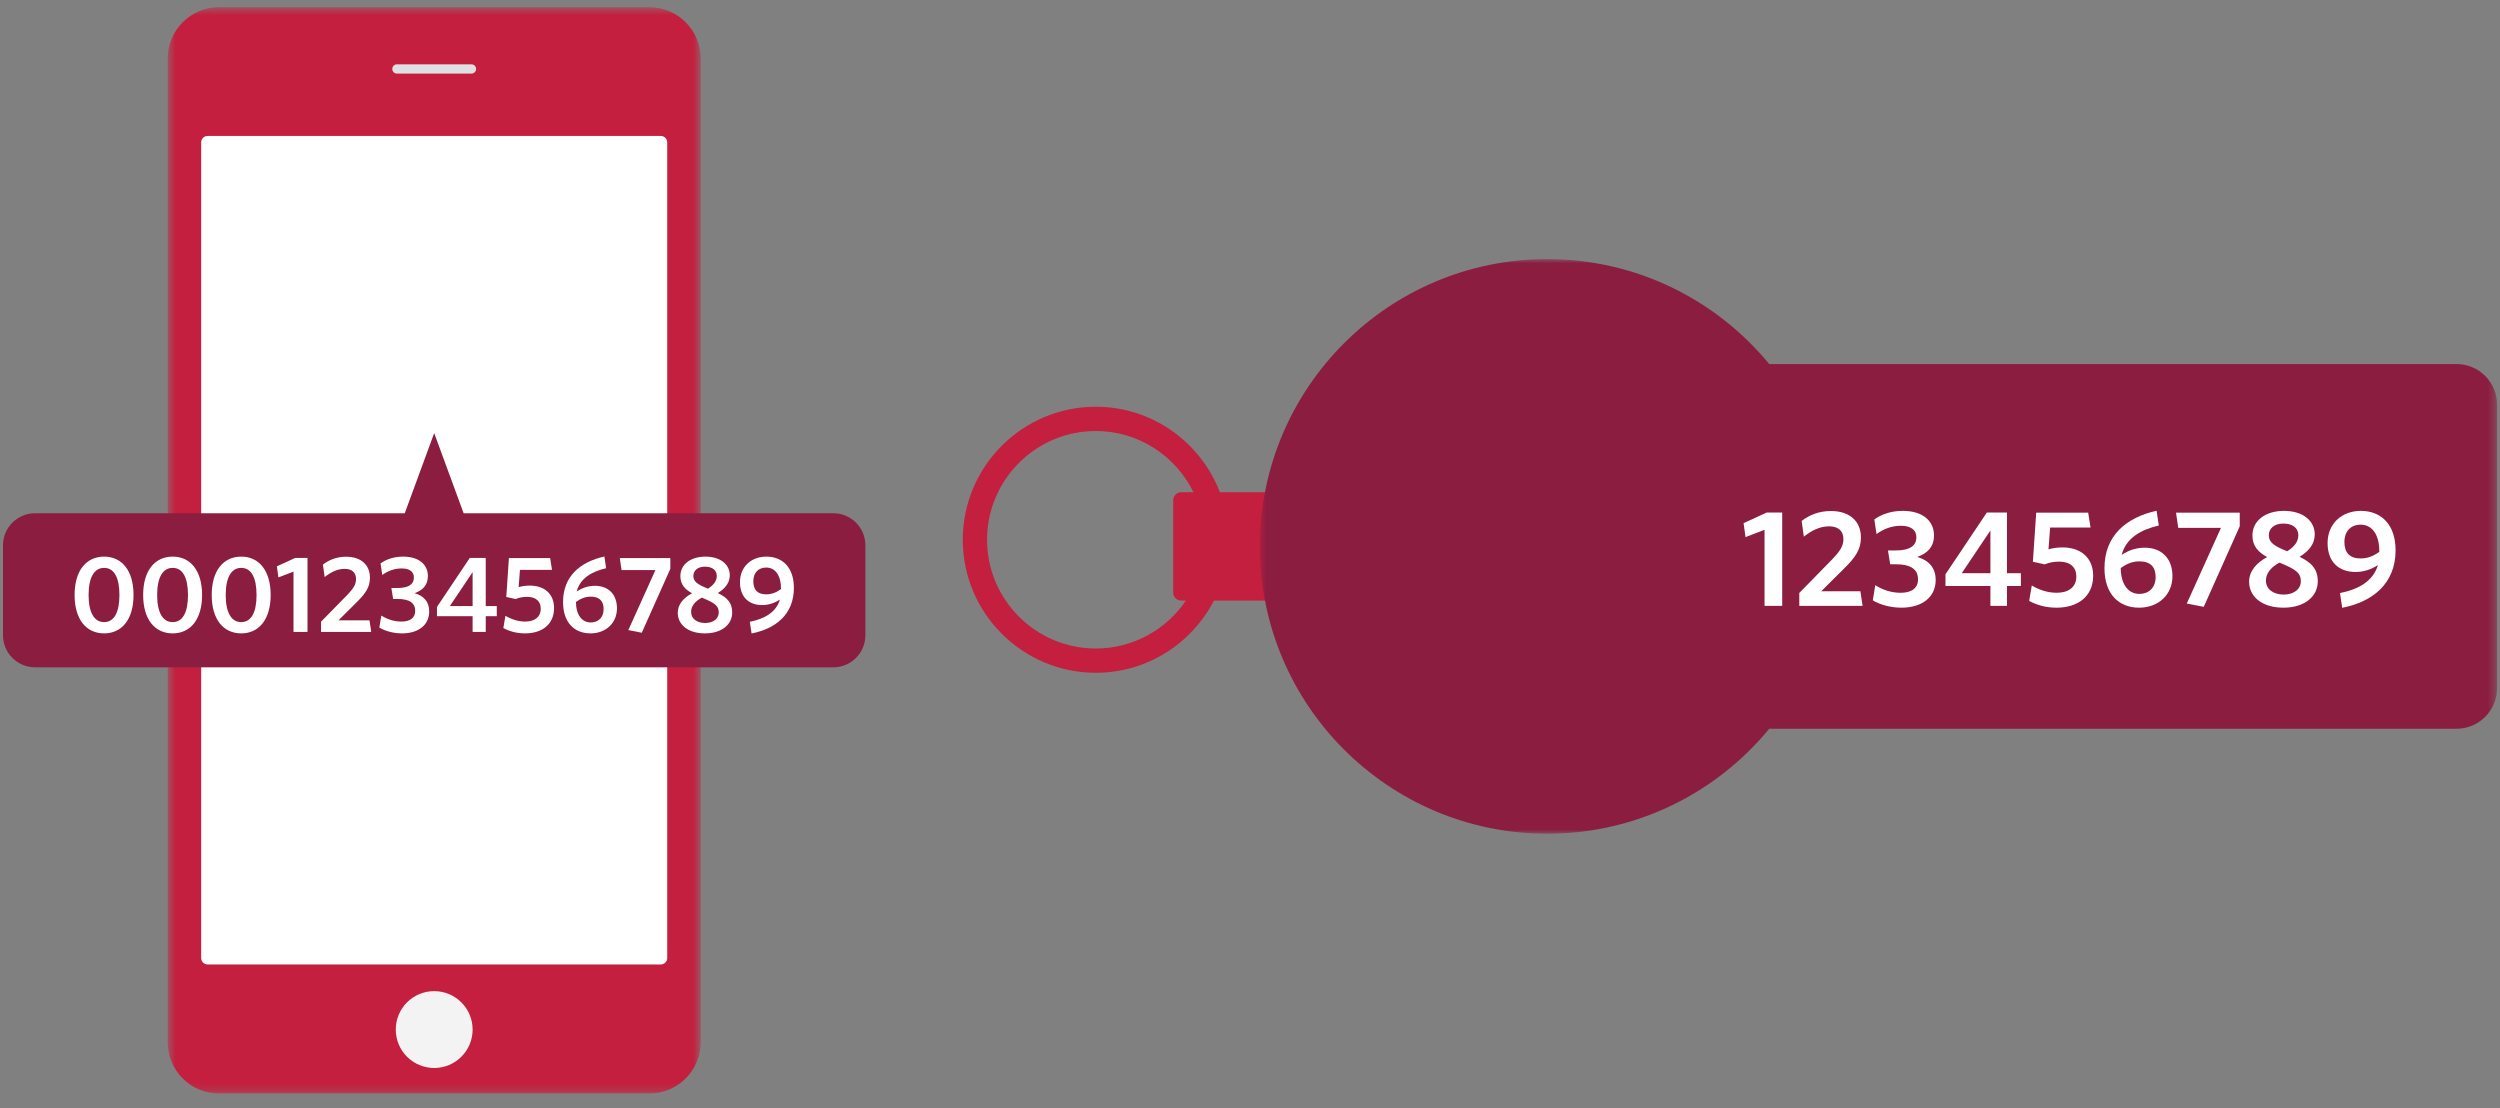 <?xml version="1.0" encoding="UTF-8"?>
<svg width="309px" height="137px" viewBox="0 0 309 137" version="1.1" xmlns="http://www.w3.org/2000/svg" xmlns:xlink="http://www.w3.org/1999/xlink">
    <rect x="0" y="0" width="309" height="137" fill="#808080" stroke="none"/>
    <title>Token_serial</title>
    <defs>
        <polygon id="path-1" points="0.721 0.976 153.63 0.976 153.63 72 0.721 72"></polygon>
        <polygon id="path-3" points="0.533 0.543 66.409 0.543 66.409 134.805 0.533 134.805"></polygon>
    </defs>
    <g id="New-PIN" stroke="none" stroke-width="1" fill="none" fill-rule="evenodd">
        <g id="Token_serial">
            <g id="Group-24" transform="translate(119, 31.024)">
                <path d="M16.441,49.132 C9.03,49.132 3,43.102 3,35.691 C3,28.279 9.03,22.249 16.441,22.249 C21.742,22.249 26.323,25.342 28.509,29.811 L27.008,29.811 C26.456,29.811 26.008,30.258 26.008,30.811 L26.008,42.213 C26.008,42.766 26.456,43.213 27.008,43.213 L27.574,43.213 C25.155,46.781 21.067,49.132 16.441,49.132 M38.411,29.811 L31.777,29.811 C29.404,23.645 23.433,19.249 16.441,19.249 C7.376,19.249 0,26.625 0,35.691 C0,44.756 7.376,52.132 16.441,52.132 C22.795,52.132 28.307,48.502 31.044,43.213 L38.411,43.213 C38.962,43.213 39.411,42.766 39.411,42.213 L39.411,30.811 C39.411,30.258 38.962,29.811 38.411,29.811" id="Fill-1" fill="#C41F3E"></path>
                <g id="Group-5" transform="translate(36, 0.024)">
                    <mask id="mask-2" fill="white">
                        <use xlink:href="#path-1"></use>
                    </mask>
                    <g id="Clip-4"></g>
                    <path d="M148.63,13.951 L63.677,13.951 C57.164,6.029 47.289,0.976 36.233,0.976 C16.62,0.976 0.721,16.875 0.721,36.488 C0.721,56.101 16.62,72 36.233,72 C47.289,72 57.164,66.947 63.677,59.025 L148.63,59.025 C151.391,59.025 153.63,56.787 153.63,54.025 L153.63,18.951 C153.63,16.189 151.391,13.951 148.63,13.951" id="Fill-3" fill="#8B1D41" mask="url(#mask-2)"></path>
                </g>
                <polygon id="Fill-6" fill="#FFFFFF" points="99.098 43.864 99.098 34.456 96.745 35.359 96.507 33.637 99.354 32.325 101.28 32.325 101.28 43.864"></polygon>
                <path d="M103.393,43.864 L103.393,42.261 L107.518,38.052 C108.404,37.115 108.847,36.467 108.847,35.632 C108.847,34.575 108.2,34.03 107.057,34.03 C105.933,34.03 104.893,34.558 103.955,35.308 L103.683,33.365 C104.586,32.666 105.779,32.137 107.296,32.137 C109.614,32.137 111.012,33.399 111.012,35.41 C111.012,36.91 110.313,37.882 108.898,39.279 L106.103,42.057 L110.944,42.057 L111.216,43.864 L103.393,43.864 Z" id="Fill-8" fill="#FFFFFF"></path>
                <path d="M116.022,44.085 C114.675,44.085 113.397,43.727 112.478,43.182 L112.784,41.307 C113.739,41.903 114.76,42.244 115.936,42.244 C117.249,42.244 118.067,41.682 118.067,40.591 C118.067,39.381 117.249,38.716 115.239,38.716 L114.626,38.716 L114.352,37.012 L115.323,37.012 C117.096,37.012 117.864,36.398 117.864,35.375 C117.864,34.506 117.233,33.961 115.954,33.961 C114.812,33.961 113.806,34.353 112.938,34.983 L112.665,33.177 C113.55,32.546 114.71,32.12 116.192,32.12 C118.766,32.12 120.044,33.467 120.044,35.137 C120.044,36.603 119.192,37.387 117.965,37.813 C119.397,38.238 120.249,39.125 120.249,40.676 C120.249,42.807 118.528,44.085 116.022,44.085" id="Fill-10" fill="#FFFFFF"></path>
                <path d="M127.016,34.54 L123.471,39.824 L127.016,39.824 L127.016,34.54 Z M129.062,41.409 L129.062,43.863 L127.016,43.863 L127.016,41.409 L121.46,41.409 L121.46,39.96 L126.574,32.324 L129.062,32.324 L129.062,39.824 L130.783,39.824 L130.783,41.409 L129.062,41.409 Z" id="Fill-12" fill="#FFFFFF"></path>
                <path d="M135.197,44.085 C133.834,44.085 132.726,43.744 131.805,43.25 L132.13,41.341 C132.999,41.869 134.072,42.244 135.215,42.244 C136.578,42.244 137.635,41.613 137.635,40.232 C137.635,39.091 136.884,38.393 135.521,38.393 C134.755,38.393 134.209,38.528 133.731,38.733 L132.265,38.409 L132.675,32.342 L139.1,32.342 L139.39,34.183 L134.396,34.183 L134.192,36.875 C134.618,36.756 135.163,36.637 135.93,36.637 C138.215,36.637 139.714,37.949 139.714,40.131 C139.714,42.722 137.788,44.085 135.197,44.085" id="Fill-14" fill="#FFFFFF"></path>
                <path d="M145.424,42.381 C146.617,42.381 147.436,41.597 147.436,40.301 C147.436,39.057 146.805,38.359 145.424,38.359 C144.589,38.359 143.839,38.665 143.123,39.193 C143.14,41.238 144.077,42.381 145.424,42.381 M146.106,36.671 C148.1,36.671 149.515,37.932 149.515,40.182 C149.515,42.5 147.759,44.085 145.39,44.085 C142.885,44.085 141.112,42.398 141.112,39.21 C141.112,35.153 143.822,32.939 147.555,32.103 L147.827,33.927 C145.577,34.455 143.771,35.495 143.242,37.557 C144.077,37.012 144.981,36.671 146.106,36.671" id="Fill-16" fill="#FFFFFF"></path>
                <polygon id="Fill-18" fill="#FFFFFF" points="153.383 43.983 151.286 43.574 155.513 34.217 150.23 34.217 149.956 32.342 157.831 32.342 157.831 34.03"></polygon>
                <path d="M165.075,35.137 C165.075,34.25 164.393,33.688 163.234,33.688 C162.058,33.688 161.428,34.319 161.428,35.137 C161.428,36.006 162.041,36.449 163.694,37.115 C164.547,36.586 165.075,35.938 165.075,35.137 M161.069,40.728 C161.069,41.819 162.007,42.466 163.268,42.466 C164.495,42.466 165.382,41.819 165.382,40.813 C165.382,39.756 164.717,39.329 162.74,38.512 C161.734,39.057 161.069,39.807 161.069,40.728 M159.399,35.171 C159.399,33.33 161.002,32.12 163.303,32.12 C165.654,32.12 167.103,33.365 167.103,35.034 C167.103,36.228 166.336,37.131 165.228,37.796 C166.677,38.494 167.478,39.296 167.478,40.829 C167.478,42.688 165.859,44.085 163.234,44.085 C160.456,44.085 158.99,42.619 158.99,40.881 C158.99,39.585 159.877,38.546 161.222,37.83 C160.115,37.234 159.399,36.449 159.399,35.171" id="Fill-20" fill="#FFFFFF"></path>
                <path d="M175.081,37.114 C175.081,34.983 174.144,33.825 172.78,33.825 C171.587,33.825 170.769,34.608 170.769,35.971 C170.769,37.285 171.417,38.001 172.78,38.001 C173.615,38.001 174.365,37.711 175.081,37.181 L175.081,37.114 Z M172.149,39.672 C170.07,39.672 168.689,38.426 168.689,36.092 C168.689,33.706 170.445,32.12 172.798,32.12 C175.32,32.12 177.093,33.807 177.093,36.995 C177.093,41.051 174.349,43.336 170.496,44.102 L170.224,42.279 C172.524,41.819 174.331,40.795 174.911,38.819 C174.093,39.346 173.189,39.672 172.149,39.672 L172.149,39.672 Z" id="Fill-22" fill="#FFFFFF"></path>
            </g>
            <g id="Group-36" transform="translate(0.371, 0.098)">
                <g id="Group-3" transform="translate(19.824, 0.251)">
                    <mask id="mask-4" fill="white">
                        <use xlink:href="#path-3"></use>
                    </mask>
                    <g id="Clip-2"></g>
                    <path d="M60.065,134.805 L6.876,134.805 C3.373,134.805 0.533,131.965 0.533,128.461 L0.533,6.887 C0.533,3.383 3.373,0.543 6.876,0.543 L60.065,0.543 C63.569,0.543 66.409,3.383 66.409,6.887 L66.409,128.461 C66.409,131.965 63.569,134.805 60.065,134.805" id="Fill-1" fill="#C41F3E" mask="url(#mask-4)"></path>
                </g>
                <path d="M58.475,8.428 C58.475,8.742 58.218,8.999 57.904,8.999 L48.686,8.999 C48.372,8.999 48.116,8.742 48.116,8.428 L48.116,8.421 C48.116,8.107 48.372,7.85 48.686,7.85 L57.904,7.85 C58.218,7.85 58.475,8.107 58.475,8.421 L58.475,8.428 Z" id="Fill-4" fill="#DFE0E1"></path>
                <path d="M81.304,119.109 L25.286,119.109 C24.848,119.109 24.493,118.753 24.493,118.316 L24.493,17.499 C24.493,17.062 24.848,16.706 25.286,16.706 L81.304,16.706 C81.742,16.706 82.097,17.062 82.097,17.499 L82.097,118.316 C82.097,118.753 81.742,119.109 81.304,119.109" id="Fill-6" fill="#FFFFFF"></path>
                <path d="M58.045,127.155 C58.045,129.779 55.918,131.906 53.295,131.906 C50.671,131.906 48.545,129.779 48.545,127.155 C48.545,124.532 50.671,122.405 53.295,122.405 C55.918,122.405 58.045,124.532 58.045,127.155" id="Fill-8" fill="#F2F3F2"></path>
                <path d="M102.625,63.338 L56.933,63.338 L53.295,53.432 L49.657,63.338 L3.965,63.338 C1.775,63.338 0,65.112 0,67.302 L0,78.419 C0,80.608 1.775,82.384 3.965,82.384 L102.625,82.384 C104.815,82.384 106.59,80.608 106.59,78.419 L106.59,67.302 C106.59,65.112 104.815,63.338 102.625,63.338" id="Fill-10" fill="#8B1D41"></path>
                <path d="M12.498,70.092 C11.268,70.092 10.579,71.281 10.579,73.444 C10.579,75.606 11.268,76.795 12.498,76.795 C13.729,76.795 14.391,75.606 14.391,73.444 C14.391,71.281 13.729,70.092 12.498,70.092 M12.498,78.188 C10.309,78.188 8.849,76.485 8.849,73.444 C8.849,70.403 10.309,68.7 12.498,68.7 C14.674,68.7 16.134,70.403 16.134,73.444 C16.134,76.485 14.674,78.188 12.498,78.188" id="Fill-12" fill="#FFFFFF"></path>
                <path d="M20.972,70.092 C19.742,70.092 19.053,71.281 19.053,73.444 C19.053,75.606 19.742,76.795 20.972,76.795 C22.203,76.795 22.865,75.606 22.865,73.444 C22.865,71.281 22.203,70.092 20.972,70.092 M20.972,78.188 C18.783,78.188 17.323,76.485 17.323,73.444 C17.323,70.403 18.783,68.7 20.972,68.7 C23.148,68.7 24.608,70.403 24.608,73.444 C24.608,76.485 23.148,78.188 20.972,78.188" id="Fill-14" fill="#FFFFFF"></path>
                <path d="M29.446,70.092 C28.216,70.092 27.527,71.281 27.527,73.444 C27.527,75.606 28.216,76.795 29.446,76.795 C30.677,76.795 31.339,75.606 31.339,73.444 C31.339,71.281 30.677,70.092 29.446,70.092 M29.446,78.188 C27.257,78.188 25.797,76.485 25.797,73.444 C25.797,70.403 27.257,68.7 29.446,68.7 C31.622,68.7 33.082,70.403 33.082,73.444 C33.082,76.485 31.622,78.188 29.446,78.188" id="Fill-16" fill="#FFFFFF"></path>
                <polygon id="Fill-18" fill="#FFFFFF" points="35.905 78.012 35.905 70.552 34.04 71.268 33.851 69.902 36.108 68.862 37.636 68.862 37.636 78.012"></polygon>
                <path d="M39.311,78.012 L39.311,76.741 L42.582,73.403 C43.285,72.66 43.636,72.147 43.636,71.484 C43.636,70.646 43.123,70.214 42.217,70.214 C41.325,70.214 40.501,70.633 39.757,71.227 L39.541,69.687 C40.257,69.132 41.203,68.713 42.406,68.713 C44.244,68.713 45.353,69.714 45.353,71.308 C45.353,72.498 44.799,73.269 43.676,74.376 L41.46,76.579 L45.299,76.579 L45.515,78.012 L39.311,78.012 Z" id="Fill-20" fill="#FFFFFF"></path>
                <path d="M49.326,78.188 C48.258,78.188 47.245,77.904 46.514,77.472 L46.759,75.985 C47.515,76.458 48.326,76.728 49.258,76.728 C50.299,76.728 50.948,76.282 50.948,75.417 C50.948,74.458 50.299,73.93 48.705,73.93 L48.219,73.93 L48.001,72.579 L48.772,72.579 C50.177,72.579 50.786,72.092 50.786,71.281 C50.786,70.592 50.286,70.16 49.272,70.16 C48.367,70.16 47.569,70.471 46.88,70.97 L46.664,69.538 C47.366,69.038 48.286,68.7 49.461,68.7 C51.502,68.7 52.516,69.768 52.516,71.092 C52.516,72.255 51.84,72.877 50.866,73.214 C52.002,73.551 52.678,74.255 52.678,75.485 C52.678,77.174 51.313,78.188 49.326,78.188" id="Fill-22" fill="#FFFFFF"></path>
                <path d="M58.044,70.619 L55.232,74.809 L58.044,74.809 L58.044,70.619 Z M59.666,76.066 L59.666,78.012 L58.044,78.012 L58.044,76.066 L53.638,76.066 L53.638,74.917 L57.693,68.862 L59.666,68.862 L59.666,74.809 L61.031,74.809 L61.031,76.066 L59.666,76.066 Z" id="Fill-24" fill="#FFFFFF"></path>
                <path d="M64.531,78.188 C63.451,78.188 62.572,77.918 61.842,77.526 L62.099,76.012 C62.788,76.431 63.639,76.728 64.546,76.728 C65.626,76.728 66.465,76.228 66.465,75.133 C66.465,74.228 65.869,73.674 64.788,73.674 C64.181,73.674 63.748,73.781 63.369,73.944 L62.206,73.687 L62.531,68.876 L67.626,68.876 L67.856,70.336 L63.896,70.336 L63.734,72.471 C64.072,72.376 64.504,72.282 65.113,72.282 C66.925,72.282 68.113,73.322 68.113,75.053 C68.113,77.107 66.586,78.188 64.531,78.188" id="Fill-26" fill="#FFFFFF"></path>
                <path d="M72.641,76.837 C73.587,76.837 74.236,76.215 74.236,75.187 C74.236,74.201 73.736,73.647 72.641,73.647 C71.979,73.647 71.384,73.89 70.816,74.309 C70.83,75.93 71.573,76.837 72.641,76.837 M73.181,72.309 C74.763,72.309 75.885,73.309 75.885,75.093 C75.885,76.931 74.492,78.188 72.614,78.188 C70.627,78.188 69.221,76.85 69.221,74.322 C69.221,71.105 71.37,69.349 74.331,68.686 L74.546,70.133 C72.762,70.552 71.33,71.376 70.91,73.011 C71.573,72.579 72.289,72.309 73.181,72.309" id="Fill-28" fill="#FFFFFF"></path>
                <polygon id="Fill-30" fill="#FFFFFF" points="78.953 78.107 77.29 77.782 80.642 70.362 76.452 70.362 76.235 68.876 82.48 68.876 82.48 70.214"></polygon>
                <path d="M88.224,71.092 C88.224,70.389 87.684,69.943 86.764,69.943 C85.832,69.943 85.332,70.444 85.332,71.092 C85.332,71.781 85.818,72.133 87.129,72.661 C87.806,72.241 88.224,71.727 88.224,71.092 M85.048,75.526 C85.048,76.391 85.792,76.904 86.791,76.904 C87.764,76.904 88.468,76.391 88.468,75.593 C88.468,74.755 87.94,74.416 86.373,73.768 C85.575,74.201 85.048,74.795 85.048,75.526 M83.723,71.119 C83.723,69.659 84.995,68.7 86.819,68.7 C88.683,68.7 89.832,69.687 89.832,71.011 C89.832,71.957 89.224,72.673 88.346,73.201 C89.495,73.754 90.13,74.39 90.13,75.606 C90.13,77.08 88.846,78.188 86.764,78.188 C84.562,78.188 83.399,77.025 83.399,75.647 C83.399,74.619 84.103,73.795 85.169,73.228 C84.291,72.755 83.723,72.133 83.723,71.119" id="Fill-32" fill="#FFFFFF"></path>
                <path d="M96.159,72.66 C96.159,70.971 95.416,70.051 94.334,70.051 C93.388,70.051 92.739,70.673 92.739,71.754 C92.739,72.795 93.253,73.363 94.334,73.363 C94.996,73.363 95.591,73.133 96.159,72.713 L96.159,72.66 Z M93.834,74.688 C92.185,74.688 91.09,73.701 91.09,71.849 C91.09,69.957 92.483,68.7 94.348,68.7 C96.348,68.7 97.754,70.038 97.754,72.565 C97.754,75.782 95.578,77.593 92.523,78.201 L92.307,76.755 C94.131,76.39 95.564,75.579 96.024,74.012 C95.375,74.43 94.658,74.688 93.834,74.688 L93.834,74.688 Z" id="Fill-34" fill="#FFFFFF"></path>
            </g>
        </g>
    </g>
</svg>